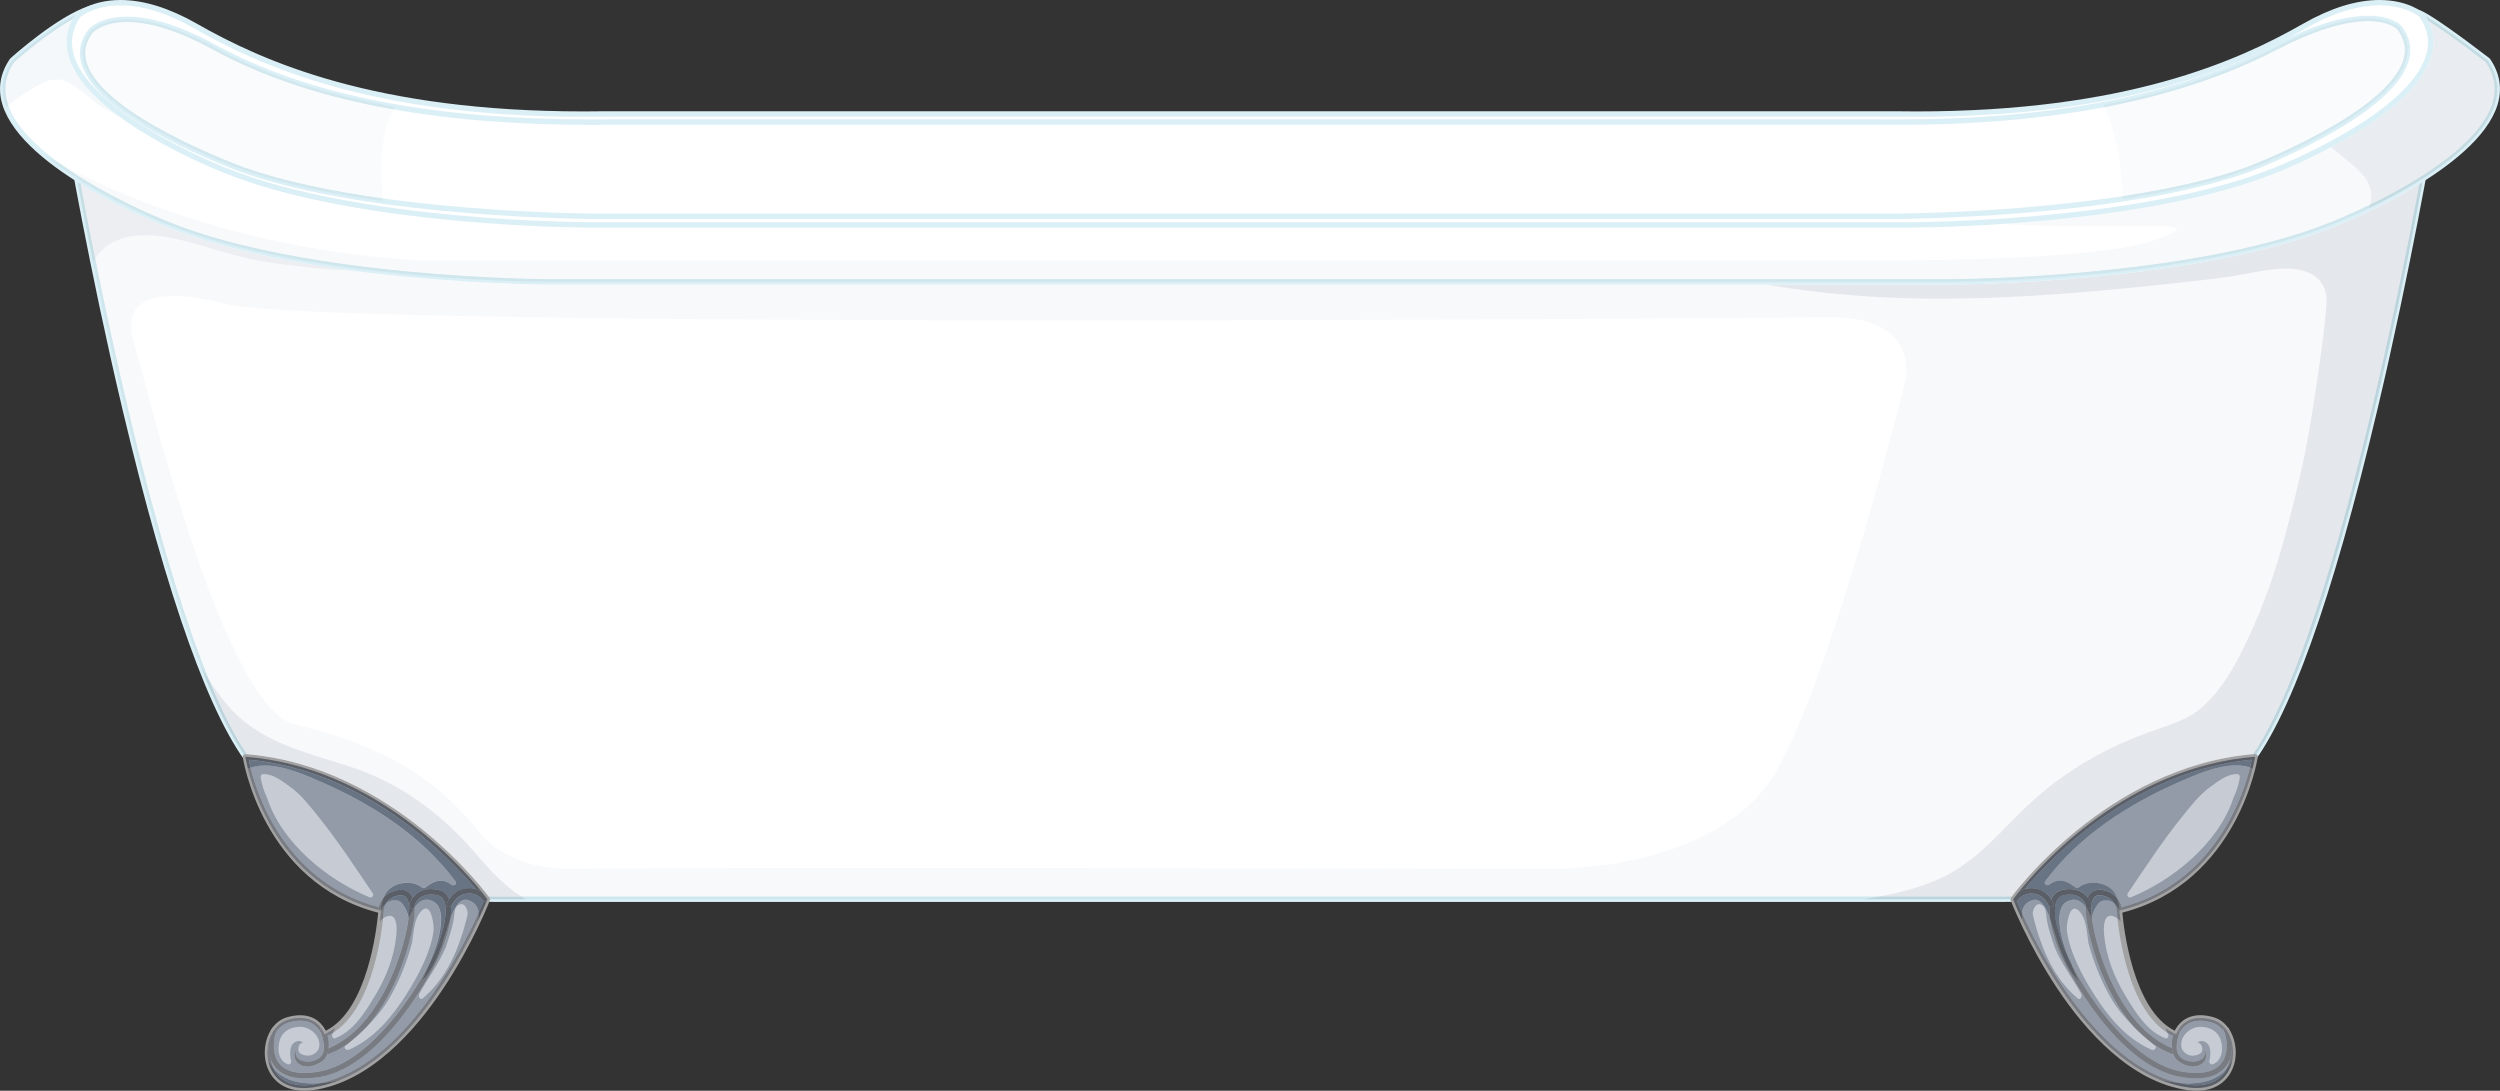 <?xml version="1.0" encoding="utf-8"?>
<!-- Generator: Adobe Illustrator 24.0.2, SVG Export Plug-In . SVG Version: 6.00 Build 0)  -->
<svg version="1.1" id="Ebene_1" xmlns="http://www.w3.org/2000/svg" xmlns:xlink="http://www.w3.org/1999/xlink" x="0px" y="0px"
	 viewBox="0 0 488.26 213.03" style="enable-background:new 0 0 488.26 213.03;" xml:space="preserve">
<rect x="0" y="0" width="488.26" height="213.03" fill="#333333" stroke="none"/>
<style type="text/css">
	.st0{fill:#FFFFFF;}
	.st1{fill:#DAEFF6;}
	.st2{fill:#F8F9FB;}
	.st3{fill:#D0E6ED;}
	.st4{fill:#ECEEF2;}
	.st5{fill:#C6DDE4;}
	.st6{fill:#E4E7EC;}
	.st7{fill:#BDD4DC;}
	.st8{fill:#F5F8FA;}
	.st9{fill:#CDE4EC;}
	.st10{fill:#C6CBD4;}
	.st11{fill:#A3A2A3;}
	.st12{fill:#929BA7;}
	.st13{fill:#787B82;}
	.st14{fill:#687484;}
	.st15{fill:#595E67;}
	.st16{fill:#E9EDF1;}
	.st17{fill:#C5DBE2;}
	.st18{fill:#FAFBFC;}
	.st19{fill:#D2E8EE;}
</style>
<g>
	<path class="st0" d="M13.53,26.63c0,0,17.05,100.72,36.11,123.41c0,0,14.7,25.59,47.26,25.59h294.46
		c32.57,0,47.26-25.59,47.26-25.59c19.06-22.69,36.11-123.41,36.11-123.41H13.53"/>
	<path class="st1" d="M14.16,27.15c1.47,8.47,17.9,101.14,35.88,122.55c0.2,0.33,14.99,25.4,46.86,25.4h294.46
		c31.89,0,46.66-25.07,46.8-25.32c18.03-21.48,34.47-114.15,35.94-122.63H14.16 M391.36,176.15H96.9
		c-32.49,0-47.57-25.59-47.72-25.85c-7.91-9.4-16.42-33.1-25.26-70.36c-6.57-27.71-10.87-52.98-10.91-53.23
		c-0.03-0.15,0.02-0.31,0.12-0.43c0.1-0.12,0.25-0.19,0.4-0.19h461.19c0.15,0,0.3,0.07,0.4,0.19c0.1,0.12,0.14,0.27,0.12,0.43
		c-0.04,0.25-4.34,25.52-10.91,53.23c-8.84,37.26-17.35,60.96-25.31,70.43C438.93,150.56,423.85,176.15,391.36,176.15"/>
	<path class="st2" d="M366.94,175.1H101.81c-3.31-2.15-6.1-5.1-8.94-8.41c-6.68-7.8-14.75-13.75-24.61-16.98
		c-8.72-2.86-17.75-4.71-23.93-12.08c-1.27-1.52-2.42-3.12-3.49-4.77c-9.32-22.7-17.47-58.61-22.27-82.32
		c2.14-3.45,5.98-4.6,9.83-4.6c0.91,0,1.83,0.07,2.72,0.18c6.62,0.84,12.89,3.7,19.49,4.83c6.32,1.08,12.7,1.68,19.09,2.02
		c19.8,2.55,37.24,2.59,37.52,2.59h237.49c10.47,1.75,21.07,2.69,31.72,2.77c0.65,0,1.3,0.01,1.95,0.01
		c16.27,0,32.61-1.48,48.76-3.3c3.8-0.43,7.6-0.83,11.36-1.54c2.6-0.49,5.27-1.05,7.92-1.05c0.01,0,0.02,0,0.03,0
		c4.59,0,8.29,2.01,7.87,7.12c-0.57,6.98-1.72,14.08-2.79,21c-1.13,7.32-2.8,14.58-4.68,21.74c-1.75,6.65-3.77,13.28-6.57,19.57
		c-2.57,5.77-5.72,12.44-10.66,16.58c-2.15,1.8-4.92,2.77-7.54,3.66c-3.59,1.23-7.13,2.6-10.52,4.31
		c-6.77,3.42-12.58,7.64-17.86,13.07c-4.46,4.58-8.87,9.31-14.76,12.02C375.2,173.27,371.09,174.33,366.94,175.1 M33.94,57.79
		c-5.12,0-9.96,1.77-7.76,9.19c2.66,8.97,17.45,71.09,31.33,74.45c13.88,3.36,26.15,8.62,35.61,20.54c0,0,5.04,7.72,18.07,7.72
		c0.28,0,0.57,0,0.86-0.01c4.56-0.12,27.3-0.16,55.6-0.16c56.6,0,135.42,0.16,135.42,0.16s0.14,0,0.4,0
		c3.76,0,33.27-0.61,43.77-19.63c11.22-20.33,24.89-75.71,24.89-75.71s3.13-12.38-14.49-12.38c-0.08,0-0.16,0-0.23,0
		c0,0-72.45,0.62-147.81,0.62c-77.32,0-157.72-0.66-166.06-3.32C43.53,59.26,38.62,57.79,33.94,57.79"/>
	<path class="st3" d="M363.81,175.63H102.66c-0.29-0.17-0.57-0.34-0.85-0.53h265.12C365.9,175.29,364.85,175.47,363.81,175.63
		 M47.63,147.35C32.84,125.45,19.6,59.63,15.14,35.56l0,0c0.77,4.15,1.8,9.53,3.05,15.71c0.08-0.17,0.16-0.34,0.26-0.51
		c0.05-0.08,0.09-0.16,0.14-0.24c4.8,23.71,12.95,59.62,22.27,82.32c-0.57-0.88-1.12-1.77-1.65-2.68
		C41.92,137.14,44.74,143.08,47.63,147.35C47.63,147.35,47.63,147.35,47.63,147.35"/>
	<path class="st4" d="M69.73,52.97c-6.4-0.35-12.77-0.94-19.09-2.02c-6.6-1.13-12.87-3.99-19.49-4.83
		c-0.89-0.11-1.81-0.18-2.72-0.18c-3.85,0-7.69,1.15-9.83,4.6c-1.15-5.68-2.11-10.66-2.84-14.59c7.93,4.88,16.01,8.06,16.62,8.3
		C43.16,48.64,56.93,51.33,69.73,52.97"/>
	<path class="st5" d="M18.19,51.28c-1.25-6.18-2.28-11.57-3.05-15.71c0.2,0.13,0.41,0.25,0.61,0.38c0.73,3.93,1.69,8.91,2.84,14.59
		c-0.05,0.08-0.1,0.16-0.14,0.24C18.35,50.94,18.27,51.11,18.19,51.28"/>
	<path class="st6" d="M101.81,175.1H96.9c-0.49,0-0.98-0.01-1.46-0.02c-1.95-2.6-19.91-25.51-47.23-27.81
		c-2.5-3.66-4.97-8.6-7.35-14.43c1.07,1.65,2.21,3.25,3.49,4.77c6.17,7.37,15.2,9.22,23.93,12.08c9.86,3.23,17.93,9.18,24.61,16.98
		C95.72,170,98.5,172.95,101.81,175.1"/>
	<path class="st7" d="M102.66,175.63H96.9c-0.4,0-0.79,0-1.18-0.01c0-0.1-0.04-0.21-0.1-0.29c-0.01-0.01-0.07-0.09-0.18-0.24
		c0.48,0.01,0.97,0.02,1.46,0.02h4.91C102.09,175.28,102.38,175.46,102.66,175.63 M47.63,147.35c-2.88-4.27-5.71-10.21-8.42-17.18
		c0.53,0.9,1.08,1.8,1.65,2.68c2.39,5.82,4.85,10.77,7.35,14.43c-0.08-0.01-0.16-0.01-0.25-0.02c-0.01,0-0.02,0-0.03,0
		C47.83,147.26,47.72,147.29,47.63,147.35"/>
	<path class="st6" d="M391.36,175.1h-24.42c4.16-0.77,8.26-1.84,12.03-3.57c5.89-2.72,10.31-7.45,14.76-12.02
		c5.28-5.43,11.1-9.65,17.86-13.07c3.39-1.71,6.92-3.08,10.52-4.31c2.62-0.89,5.38-1.86,7.54-3.66c4.95-4.13,8.09-10.8,10.66-16.58
		c2.8-6.29,4.82-12.92,6.57-19.57c1.89-7.16,3.55-14.42,4.68-21.74c1.07-6.93,2.22-14.02,2.79-21c0.42-5.11-3.29-7.12-7.87-7.12
		c-0.01,0-0.02,0-0.03,0c-2.65,0-5.33,0.56-7.92,1.05c-3.76,0.71-7.56,1.12-11.36,1.54c-16.15,1.81-32.49,3.3-48.76,3.3
		c-0.65,0-1.3,0-1.95-0.01c-10.65-0.08-21.25-1.02-31.72-2.77h36.28c0.47,0,47.41-0.13,74.87-11.32c0.61-0.24,8.69-3.42,16.63-8.3
		c-4.58,24.51-17.84,89.89-32.47,111.34c-27.25,2.34-45.16,25.19-47.12,27.8C392.4,175.1,391.88,175.1,391.36,175.1"/>
	<path class="st7" d="M391.36,175.63h-27.55c1.04-0.16,2.08-0.33,3.12-0.53h24.42c0.52,0,1.04-0.01,1.56-0.02
		c-0.11,0.14-0.17,0.23-0.18,0.24c-0.06,0.09-0.09,0.19-0.1,0.29C392.22,175.62,391.79,175.63,391.36,175.63 M440.66,147.31
		c-0.07-0.04-0.15-0.05-0.23-0.05c-0.02,0-0.03,0-0.04,0c-0.12,0.01-0.24,0.02-0.35,0.03c14.63-21.45,27.89-86.83,32.47-111.34
		c0.21-0.13,0.41-0.25,0.61-0.38C468.66,59.61,455.44,125.37,440.66,147.31"/>
	<path class="st0" d="M485.89,11.79c0,0-0.14-0.12-0.41-0.32c-2.09-1.6-11.58-8.79-13.28-9.06c-1.92-0.3-12.57,3.45-12.57,3.45
		l9.28,4.83c-2.19,0.75-4.59,1.82-7.21,3.32c-15.84,9.05-40.41,18.77-84.04,18.15h-86.63h-93.78h-86.63
		c-43.63,0.63-68.2-9.1-84.04-18.15c-1-0.57-1.96-1.08-2.89-1.53l3.73-0.61c0,0-3.58-12.24-9.8-10.24
		C11.39,3.63,2.37,11.79,2.37,11.79C-8.54,27.77,32.57,43.76,32.57,43.76c27.69,11.28,74.68,11.28,74.68,11.28h89.99h93.78h89.99
		c0,0,46.99,0,74.68-11.28C455.69,43.76,496.8,27.77,485.89,11.79"/>
	<path class="st1" d="M2.77,12.14c-1.71,2.54-2.14,5.24-1.28,8.03c3.81,12.3,31,22.99,31.27,23.1
		c27.28,11.12,74.02,11.25,74.49,11.25h273.76c0.47,0,47.2-0.13,74.48-11.24c0.28-0.11,27.47-10.81,31.28-23.1
		c0.86-2.79,0.44-5.49-1.27-8.02c-0.06-0.05-0.17-0.13-0.32-0.24c-6.83-5.21-12.07-8.81-13.06-8.97l-0.18-0.01
		c-1.69,0-7.39,1.81-10.98,3.04l8.2,4.27c0.19,0.1,0.3,0.3,0.28,0.51c-0.02,0.21-0.15,0.39-0.35,0.46c-2.3,0.79-4.69,1.89-7.12,3.28
		c-13.71,7.83-36.95,18.24-80.33,18.24c-1.31,0-2.63-0.01-3.98-0.03H110.61c-1.34,0.02-2.66,0.03-3.97,0.03
		c-43.38,0-66.62-10.41-80.33-18.24c-0.94-0.54-1.91-1.05-2.86-1.51c-0.21-0.1-0.32-0.32-0.29-0.55c0.03-0.23,0.21-0.41,0.44-0.44
		l3.13-0.51C26,9.32,23.2,1.94,18.97,1.94c-0.39,0-0.8,0.07-1.2,0.19C11.95,4,3.47,11.51,2.77,12.14 M381.01,55.56H107.25
		c-0.47,0-47.41-0.13-74.87-11.32C31.24,43.81,4.45,33.26,0.49,20.48c-0.97-3.13-0.48-6.15,1.45-8.98l0.08-0.09
		c0.37-0.34,9.18-8.26,15.43-10.27c0.51-0.16,1.02-0.24,1.52-0.24c5.71,0,8.81,10.4,8.94,10.84c0.04,0.14,0.02,0.3-0.06,0.43
		c-0.08,0.13-0.21,0.21-0.36,0.24l-2.15,0.35c0.5,0.26,0.99,0.53,1.48,0.81c14.02,8.01,38.13,18.75,83.77,18.08h267.06
		c1.35,0.02,2.67,0.03,3.97,0.03c43.13,0,66.21-10.33,79.81-18.11c2.09-1.19,4.16-2.18,6.17-2.95l-8.22-4.28
		c-0.19-0.1-0.3-0.29-0.28-0.5c0.01-0.21,0.15-0.39,0.35-0.46c0.4-0.14,9.95-3.5,12.48-3.5c0.13,0,0.25,0.01,0.34,0.02
		c1.67,0.26,9.19,5.85,13.52,9.16c0.29,0.2,0.44,0.34,0.44,0.34l0.09,0.1c1.93,2.83,2.42,5.85,1.45,8.98
		c-3.96,12.78-30.76,23.33-31.89,23.77C428.42,55.44,381.48,55.56,381.01,55.56"/>
	<path class="st8" d="M23.57,22.96c-1.21-0.6-2.38-1.29-3.5-1.98c-2.42-1.5-4.66-4.11-7.33-5.12c-0.61-0.23-1.19-0.33-1.75-0.33
		c-1.8,0-3.4,1.02-5.06,2.04c-1.31,0.8-2.58,1.7-3.78,2.65c-0.17,0.13-0.34,0.27-0.5,0.41c-0.05-0.15-0.11-0.3-0.15-0.46
		c-0.87-2.79-0.44-5.49,1.28-8.03c0.57-0.51,6.21-5.51,11.42-8.39c-1.28,2.37-1.52,4.88-0.72,7.46
		C14.8,15.5,18.85,19.53,23.57,22.96"/>
	<path class="st9" d="M1.22,20.97c-1.12-2.98-0.97-6.08,1.15-9.18c0,0,6.56-5.94,12.35-8.92c-0.19,0.29-0.37,0.58-0.52,0.88
		C8.98,6.63,3.33,11.63,2.77,12.14c-1.71,2.54-2.14,5.24-1.28,8.03c0.05,0.15,0.1,0.3,0.15,0.46C1.5,20.74,1.36,20.86,1.22,20.97"/>
	<path class="st10" d="M95.19,175.63c0,0-18.21-25.54-47.26-27.85c0,0,3.5,24.41,26.49,30.06c0,0-1.27,20.02-11.07,24.17
		c0,0-1.32-4.52-7.16-2.83c-5.84,1.7-6,14.75,4.9,13.19C82.19,209.36,95.19,175.63,95.19,175.63"/>
	<path class="st11" d="M58.62,199.33c-0.7,0-1.47,0.12-2.29,0.36c-2.7,0.78-3.9,4.15-3.5,6.94c0.55,3.83,3.67,5.87,8.18,5.22
		c19.58-2.8,32.3-32.98,33.59-36.15c-1.89-2.52-19.4-24.88-46.03-27.34c0.77,3.9,5.71,23.98,25.98,28.97
		c0.25,0.06,0.42,0.29,0.4,0.54c-0.05,0.83-1.41,20.4-11.39,24.62c-0.14,0.06-0.29,0.06-0.43-0.01c-0.14-0.06-0.24-0.18-0.28-0.33
		C62.8,202.04,61.95,199.33,58.62,199.33 M59.35,213.03c-4.92,0-7.14-3.23-7.56-6.25c-0.46-3.24,1-7.16,4.25-8.1
		c0.92-0.27,1.79-0.4,2.59-0.4c3.12,0,4.5,2.02,4.99,3.03c8.19-4.04,9.98-20.2,10.24-23.06c-22.68-5.87-26.41-30.14-26.45-30.39
		c-0.02-0.16,0.03-0.32,0.14-0.43c0.11-0.12,0.27-0.17,0.42-0.16c28.96,2.3,47.47,27.81,47.65,28.07c0.1,0.14,0.13,0.33,0.06,0.49
		c-0.03,0.09-3.34,8.59-9.19,17.35c-5.43,8.13-14.24,18.15-25.33,19.73C60.53,212.98,59.93,213.03,59.35,213.03"/>
	<path class="st11" d="M64.06,205.86c-0.21,0-0.41-0.13-0.49-0.33c-0.11-0.27,0.03-0.58,0.3-0.68c9.75-3.79,13.93-16.97,14.98-20.92
		c1.58-5.93,1.12-8.01,0.46-8.71c-0.33-0.35-0.84-0.46-1.54-0.32c-2.74,0.55-2.83,2.86-2.83,2.96c-0.01,0.29-0.25,0.51-0.54,0.51
		c-0.29-0.01-0.52-0.25-0.51-0.54c0.03-1.12,0.83-3.4,3.67-3.97c1.08-0.22,1.92,0,2.52,0.63c1.26,1.34,1.2,4.43-0.21,9.7
		c-1.08,4.07-5.41,17.66-15.62,21.63L64.06,205.86"/>
	<path class="st11" d="M59.49,210.61c-3.74,0-5.47-1.54-6.27-2.97c-1.49-2.66-0.58-6.24-0.03-6.89c0.19-0.22,0.52-0.25,0.74-0.06
		c0.22,0.19,0.25,0.52,0.06,0.74c-0.3,0.42-1.12,3.64,0.24,5.85c1.23,1.99,3.85,2.68,7.81,2.05c9.99-1.59,19.01-15.23,22.38-22.22
		c1.55-3.22,3.44-8.88,2.26-11.26c-0.28-0.57-0.72-0.91-1.34-1.03c-1.34-0.28-2.44-0.12-3.26,0.48c-0.83,0.61-1.09,1.47-1.11,1.61
		c0.06,0.28-0.12,0.51-0.41,0.57c-0.28,0.07-0.57-0.17-0.63-0.45c-0.08-0.38,0.27-1.39,1.04-2.16c0.76-0.77,2.17-1.58,4.57-1.08
		c0.95,0.2,1.64,0.73,2.07,1.6c1.45,2.93-0.74,9.03-2.25,12.18c-0.41,0.84-10.13,20.73-23.16,22.8
		C61.2,210.53,60.3,210.6,59.49,210.61"/>
	<path class="st11" d="M87.76,177.17l-0.21-0.04c-0.27-0.11-0.39-0.42-0.28-0.69c0.04-0.09,0.96-2.2,2.96-2.77
		c2.66-0.76,4.46,0.77,5.04,1.68c0.16,0.25,0.08,0.57-0.16,0.73c-0.24,0.16-0.57,0.08-0.73-0.16c-0.05-0.08-1.32-1.97-3.86-1.24
		c-1.52,0.44-2.28,2.16-2.29,2.18C88.16,177.05,87.97,177.17,87.76,177.17"/>
	<path class="st11" d="M62.8,200.55c-0.12-0.08-0.28,0.19-0.26,0.28c0.3,1.5,0.94,2.86,0.66,4.43c-0.53,2.91-6.22,2.66-5.33,0
		c0.04-0.11-0.12,0.01-0.14,0.05c-0.57,1.11-0.01,2.24,1.09,2.74c1.39,0.63,3.05-0.05,4.13-0.84
		C64.7,205.92,64.6,201.73,62.8,200.55"/>
	<path class="st12" d="M61.01,211.61c-0.27,0-0.54-0.01-0.81-0.02c-2.67-0.12-5.07-0.86-6.73-2.84c-0.28-0.55-0.48-1.17-0.6-1.85
		c0.1,0.25,0.21,0.5,0.35,0.74c0.8,1.44,2.53,2.97,6.27,2.97c0.81,0,1.71-0.07,2.71-0.23c13.03-2.07,22.75-21.95,23.16-22.8
		c0.99-2.05,2.26-5.36,2.63-8.23c0.57-1.61,1.52-3.63,2.94-3.63c0.19,0,0.38,0.03,0.58,0.11c1.37,0.5,1.87,1.43,1.94,2.52
		c-3.59,7.92-14.7,29.5-30.67,33.18C62.19,211.58,61.6,211.61,61.01,211.61 M90.11,176.58c-0.18,0-0.37,0.05-0.58,0.17
		c-0.62,0.36-0.75,1.13-0.8,1.78c-0.14,2.01-1.05,4.6-1.68,6.51c-1.51,3.49-3.31,5.7-5.15,9.02c-0.25,0.45,0.04,1.05,0.4,1.05
		c0.08,0,0.16-0.03,0.24-0.1c4.53-3.79,7.08-9.34,8.76-16.24C91.48,178.06,91.03,176.58,90.11,176.58 M59.43,209.56
		c-2.53,0-4.27-0.76-5.21-2.28c-1.36-2.21-0.54-5.43-0.24-5.85c0.04-0.04,0.06-0.09,0.08-0.13c0.57-0.76,1.33-1.34,2.26-1.61
		c0.82-0.24,1.59-0.36,2.29-0.36c3.33,0,4.18,2.71,4.21,2.83c0.02,0.06,0.05,0.12,0.08,0.17c0.26,0.95,0.47,1.9,0.28,2.94
		c-0.26,1.42-1.75,2.09-3.1,2.09c-1.42,0-2.68-0.73-2.22-2.09c0.01-0.03,0-0.04-0.01-0.04c-0.03,0-0.11,0.07-0.13,0.09
		c-0.57,1.11-0.01,2.24,1.09,2.74c0.38,0.17,0.78,0.25,1.19,0.25c1.07,0,2.16-0.51,2.94-1.09c0.42-0.31,0.74-0.8,0.94-1.37
		c0.05,0.01,0.1,0.02,0.15,0.02l0.19-0.04c1.31-0.51,2.53-1.18,3.66-1.97c-0.13,0.11-0.26,0.22-0.39,0.33
		c-0.43,0.36-0.02,0.87,0.42,0.87c0.07,0,0.15-0.01,0.22-0.04c4.89-2.11,8.41-6.37,11.21-10.77c2.24-3.52,4.77-8.2,5.33-12.41
		c0.11-0.85-0.25-4.4-1.51-4.4c-0.27,0-0.59,0.17-0.95,0.56c-1.37,1.5-1.4,4.01-1.73,6.1c-0.99,3.76-2.46,7.41-4.38,10.77
		c-1.22,2.13-2.81,3.99-4.55,5.7c5.08-5.65,7.52-13.45,8.29-16.37c0.8-3,1.16-5.3,1.1-6.96c0.64-0.93,1.41-1.52,2.33-1.52
		c0.41,0,0.86,0.12,1.33,0.37c2.88,1.54,0.91,7.79,0.16,9.78c-0.3,0.8-0.61,1.59-0.93,2.37c-3.73,7.23-12.34,19.6-21.82,21.1
		C61.09,209.49,60.22,209.56,59.43,209.56 M58.57,200.54c-1.65,0-3.24,0.77-3.83,2.32c-0.66,1.74-0.5,4.27,1.47,5
		c0.05,0.02,0.11,0.03,0.16,0.03c0.32,0,0.57-0.36,0.49-0.68c-0.21-0.84-0.26-1.68-0.07-2.54c0.19-0.84,0.92-1.35,1.58-1.35
		c0.28,0,0.56,0.09,0.78,0.3c-0.6,0.12-0.99,0.7-0.86,1.58c0.1,0.69,1.19,0.98,1.9,0.98c0.14,0,0.27-0.01,0.37-0.04
		c0.38-0.09,0.76-0.27,1.07-0.52c0.35-0.29,0.61-0.66,0.7-1.11c0.38-2.03-1.59-3.94-3.67-3.97
		C58.62,200.54,58.6,200.54,58.57,200.54 M64.17,204.72c0.1-0.81,0.03-1.67-0.2-2.42c0.36-0.17,0.71-0.37,1.05-0.58
		c-0.04,0.09-0.08,0.19-0.13,0.28c-0.14,0.32,0.05,0.81,0.41,0.81c0.06,0,0.12-0.01,0.18-0.04c3.6-1.42,5.8-5.05,7.72-8.22
		c2.22-3.65,3.81-7.67,4.21-11.95c0.1-1.08,0.24-3.74-1.28-3.74c-0.14,0-0.3,0.02-0.47,0.07c-0.32,0.09-0.61,0.24-0.86,0.43
		c0.09-0.84,0.13-1.37,0.13-1.5c0-0.01,0-0.03,0-0.04c0.01-0.12,0.05-0.7,0.4-1.32c0.03-0.03,0.05-0.05,0.08-0.08
		c0.39-0.38,1.03-0.61,1.64-0.61c0.55,0,1.08,0.18,1.42,0.59c0.68,0.81,1.1,1.76,1.32,2.8c-0.14,1.21-0.44,2.75-0.96,4.72
		C77.81,187.83,73.7,200.78,64.17,204.72 M73.97,177.19c-17.89-4.71-23.57-21.29-25.06-27.29c0.03-0.01,0.06-0.02,0.09-0.03
		c0.86-0.27,1.77-0.38,2.7-0.38c3.75,0,7.91,1.86,11,3.21c10.02,4.39,19.53,10.47,26.15,19.32l0,0h0l0.08,0.11
		c0.3,0.4-0.09,0.75-0.48,0.75c-0.12,0-0.25-0.04-0.35-0.12c-0.72-0.56-1.4-0.79-2.04-0.79c-1.12,0-2.13,0.67-3.11,1.39
		c-0.07,0.05-0.15,0.08-0.24,0.08c-0.14,0-0.29-0.07-0.4-0.16c-0.74-0.6-1.76-0.89-2.81-0.89c-1.72,0-3.52,0.78-4.3,2.22
		c-0.13,0.25-0.25,0.5-0.35,0.76C74.37,175.97,74.1,176.63,73.97,177.19 M51.53,151.18c-0.04,0-0.07,0-0.11,0
		c-0.37,0.01-0.56,0.33-0.51,0.67c0.2,1.39,0.64,2.69,1.23,3.92c2.88,8.92,11.89,16.15,20.08,19.49c0.05,0.02,0.11,0.03,0.16,0.03
		c0.36,0,0.65-0.49,0.44-0.8c-3.45-5.1-6.81-10.25-10.68-15.05c-1.63-2.02-3.33-4.23-5.45-5.76
		C55.21,152.63,53.42,151.18,51.53,151.18"/>
	<path class="st13" d="M59.35,212.5c-5.86,0-7.77-4.82-6.94-8.7c-0.04,0.98,0.07,2.08,0.46,3.09c0.12,0.68,0.32,1.3,0.6,1.85
		c-0.33-0.39-0.63-0.83-0.89-1.32c-0.09-0.16-0.16-0.32-0.23-0.48C52.86,209.88,55.03,212.5,59.35,212.5c0.54,0,1.12-0.04,1.73-0.13
		C60.47,212.46,59.89,212.5,59.35,212.5 M61.08,212.38c0.01,0,0.03,0,0.04-0.01C61.11,212.37,61.1,212.37,61.08,212.38
		 M61.13,212.37c1.96-0.28,3.84-0.84,5.65-1.6c-1.33,0.37-2.66,0.63-4,0.75c15.98-3.68,27.09-25.26,30.67-33.18
		c0.03,0.5-0.03,1.04-0.14,1.58c0.83-1.77,1.4-3.11,1.68-3.79l0,0C93.27,180.33,80.69,209.53,61.13,212.37 M62.92,202.33
		c-0.04-0.05-0.07-0.11-0.08-0.17c-0.03-0.11-0.89-2.83-4.21-2.83c-0.7,0-1.47,0.12-2.29,0.36c-0.93,0.27-1.69,0.85-2.26,1.61
		c0.09-0.21,0.04-0.45-0.14-0.61c-0.01-0.01-0.01-0.01-0.02-0.02c0.61-0.7,1.37-1.23,2.27-1.49c0.92-0.27,1.73-0.38,2.44-0.38
		c2.09,0,3.31,0.98,3.98,1.85c-0.04,0.06-0.07,0.14-0.06,0.18C62.65,201.34,62.79,201.84,62.92,202.33 M63.97,202.3
		c-0.05-0.17-0.11-0.34-0.18-0.5c0.58-0.28,1.13-0.63,1.65-1.02c-0.13,0.31-0.27,0.62-0.41,0.93
		C64.68,201.94,64.33,202.13,63.97,202.3 M74.2,179.94c0.08-0.67,0.14-1.21,0.17-1.58c0.01,0,0.02,0,0.03,0c0,0,0,0,0,0
		c0.29,0,0.53-0.22,0.54-0.51c0,0,0-0.01,0-0.02c0,0.01,0,0.03,0,0.04c-0.01,0.12-0.04,0.66-0.13,1.5
		C74.58,179.53,74.39,179.73,74.2,179.94 M73.89,177.71c-22.41-5.86-25.94-29.7-25.97-29.93c0.01,0.04,0.14,0.92,0.49,2.35
		c0.15-0.09,0.31-0.17,0.49-0.24c1.49,6,7.17,22.58,25.06,27.29C73.93,177.38,73.9,177.55,73.89,177.71 M47.93,147.78L47.93,147.78
		L47.93,147.78 M47.93,147.78L47.93,147.78L47.93,147.78"/>
	<path class="st13" d="M64.06,205.86c-0.05,0-0.1-0.01-0.15-0.02c0.13-0.35,0.21-0.72,0.26-1.11c9.53-3.94,13.65-16.89,14.69-20.8
		c0.52-1.97,0.82-3.51,0.96-4.72c0.02,0.07,0.03,0.15,0.05,0.23c0.32-0.83,0.68-1.59,1.1-2.2c0.07,1.67-0.3,3.96-1.1,6.96
		c-0.78,2.92-3.22,10.72-8.29,16.37c-1.17,1.15-2.42,2.23-3.67,3.29c-1.13,0.79-2.34,1.46-3.66,1.97L64.06,205.86 M74.4,178.37
		C74.4,178.37,74.4,178.37,74.4,178.37c-0.01,0-0.02,0-0.03,0c0.03-0.34,0.04-0.52,0.04-0.52c-0.18-0.04-0.35-0.09-0.52-0.13
		c0.01-0.16,0.04-0.33,0.08-0.52c0.13-0.56,0.4-1.21,0.9-1.81c-0.3,0.79-0.45,1.6-0.54,2.44l0.05,0.01
		c0.27-0.48,0.57-0.92,0.96-1.32c-0.35,0.62-0.4,1.19-0.4,1.32c0,0.01,0,0.02,0,0.02C74.93,178.14,74.69,178.37,74.4,178.37"/>
	<path class="st13" d="M59.49,210.61c-3.74,0-5.47-1.54-6.27-2.97c-0.13-0.24-0.25-0.49-0.35-0.74c-0.39-1.02-0.5-2.11-0.46-3.09
		c0.25-1.19,0.77-2.28,1.5-3.13c0.01,0,0.01,0.01,0.02,0.02c0.18,0.15,0.23,0.4,0.14,0.61c-0.02,0.05-0.05,0.09-0.08,0.13
		c-0.3,0.42-1.12,3.64,0.24,5.85c0.93,1.52,2.68,2.28,5.21,2.28c0.79,0,1.66-0.07,2.6-0.22c9.49-1.5,18.09-13.87,21.82-21.1
		c-0.46,1.13-0.94,2.24-1.45,3.33c2.68-2.43,4.22-7.93,5.07-10.62c0.11-0.35,0.28-0.94,0.51-1.6c-0.37,2.87-1.64,6.17-2.63,8.23
		c-0.41,0.84-10.13,20.73-23.16,22.8C61.2,210.53,60.3,210.6,59.49,210.61"/>
	<path class="st13" d="M94.99,176.13c0.12-0.3,0.19-0.48,0.2-0.5C95.18,175.65,95.11,175.83,94.99,176.13L94.99,176.13
		 M95.19,175.63C95.19,175.63,95.19,175.63,95.19,175.63C95.19,175.63,95.19,175.63,95.19,175.63 M95.19,175.63L95.19,175.63
		L95.19,175.63"/>
	<path class="st13" d="M60.02,208.3c-0.41,0-0.81-0.07-1.19-0.25c-1.1-0.5-1.66-1.63-1.09-2.74c0.01-0.03,0.09-0.09,0.13-0.09
		c0.01,0,0.02,0.01,0.01,0.04c-0.46,1.36,0.81,2.09,2.22,2.09c1.35,0,2.85-0.67,3.1-2.09c0.19-1.04-0.03-1.98-0.28-2.94
		c-0.13-0.49-0.27-0.98-0.37-1.49c-0.01-0.04,0.02-0.12,0.06-0.18c0.55,0.71,0.74,1.36,0.74,1.36c0.15-0.06,0.3-0.13,0.45-0.2
		c0.07,0.16,0.13,0.32,0.18,0.5c0.23,0.75,0.29,1.61,0.2,2.42c-0.05,0.39-0.13,0.77-0.26,1.11c-0.21,0.57-0.52,1.06-0.94,1.37
		C62.18,207.78,61.09,208.3,60.02,208.3"/>
	<path class="st13" d="M47.93,147.78C47.93,147.78,47.93,147.78,47.93,147.78C47.93,147.78,47.93,147.78,47.93,147.78 M47.93,147.78
		L47.93,147.78L47.93,147.78 M47.93,147.78L47.93,147.78L47.93,147.78L47.93,147.78"/>
	<path class="st13" d="M95.19,175.63L95.19,175.63L95.19,175.63 M95.19,175.63L95.19,175.63L95.19,175.63"/>
	<path class="st14" d="M83.86,188.23c0.32-0.78,0.63-1.58,0.93-2.37c0.76-1.99,2.73-8.23-0.16-9.78c-0.48-0.26-0.92-0.37-1.33-0.37
		c-0.93,0-1.7,0.59-2.33,1.52c0-0.03,0-0.06,0-0.09c0.02-0.07,0.02-0.14,0-0.22c0.01-0.13,0.28-1,1.11-1.61
		c0.56-0.41,1.25-0.62,2.06-0.62c0.37,0,0.78,0.04,1.2,0.13c0.62,0.13,1.06,0.47,1.34,1.03c1.18,2.38-0.71,8.04-2.26,11.26
		C84.24,187.47,84.06,187.85,83.86,188.23 M87.99,179.35c0.1-0.8,0.13-1.57,0.07-2.27c0.08-0.05,0.15-0.13,0.19-0.23
		c0.01-0.02,0.77-1.74,2.29-2.18c0.41-0.12,0.79-0.17,1.13-0.17c1.79,0,2.69,1.34,2.73,1.41c0.02,0.04,0.05,0.07,0.08,0.09
		c-0.21,0.5-0.55,1.3-1.02,2.34c-0.07-1.09-0.58-2.02-1.94-2.52c-0.2-0.07-0.39-0.11-0.58-0.11
		C89.51,175.72,88.56,177.74,87.99,179.35 M79.82,179.21c-0.23-1.03-0.65-1.98-1.32-2.8c-0.34-0.41-0.87-0.59-1.42-0.59
		c-0.62,0-1.25,0.23-1.64,0.61c-0.03,0.03-0.05,0.05-0.08,0.08c0.37-0.65,1.07-1.35,2.42-1.62c0.2-0.04,0.39-0.06,0.56-0.06
		c0.42,0,0.75,0.12,0.98,0.38C79.75,175.68,80.1,176.77,79.82,179.21 M87.72,175.64c-0.03-0.08-0.07-0.17-0.11-0.24
		c-0.43-0.86-1.12-1.4-2.07-1.6c-0.52-0.11-0.99-0.15-1.41-0.15c-1.57,0-2.56,0.63-3.16,1.23c-0.14,0.14-0.26,0.29-0.37,0.44
		c-0.14-0.32-0.31-0.59-0.52-0.82c-0.44-0.47-1.03-0.71-1.74-0.71c-0.24,0-0.5,0.03-0.77,0.08c-1.26,0.25-2.12,0.84-2.69,1.52
		c0.1-0.25,0.21-0.51,0.35-0.76c0.78-1.45,2.58-2.22,4.3-2.22c1.05,0,2.06,0.29,2.81,0.89c0.11,0.09,0.26,0.16,0.4,0.16
		c0.08,0,0.16-0.02,0.24-0.08c0.97-0.72,1.99-1.39,3.11-1.39c0.64,0,1.32,0.22,2.04,0.79c0.1,0.08,0.23,0.12,0.35,0.12
		c0.39,0,0.77-0.35,0.48-0.75l-0.08-0.11h0l0,0c-6.62-8.85-16.12-14.94-26.15-19.32c-3.1-1.36-7.26-3.21-11-3.21
		c-0.93,0-1.84,0.12-2.7,0.38c-0.03,0.01-0.06,0.02-0.09,0.03c-0.16-0.64-0.27-1.16-0.34-1.53c22.97,2.13,39.15,19.06,44.38,25.28
		c-0.39-0.12-0.83-0.19-1.3-0.19c-0.44,0-0.91,0.06-1.41,0.21C89.01,174.02,88.18,174.95,87.72,175.64"/>
	<path class="st15" d="M93.31,179.92c0.11-0.54,0.17-1.08,0.14-1.58c0.47-1.04,0.81-1.84,1.02-2.34c0.1,0.1,0.23,0.15,0.37,0.15
		c0.05,0,0.1-0.01,0.15-0.02C94.71,176.81,94.15,178.15,93.31,179.92 M94.07,174.17c-0.32-0.21-0.7-0.39-1.12-0.52
		c-5.23-6.23-21.41-23.16-44.38-25.28c0.07,0.37,0.19,0.89,0.34,1.53c-0.18,0.07-0.34,0.15-0.49,0.24
		c-0.35-1.43-0.49-2.31-0.49-2.35c0,0,0,0,0,0v0l0,0l0,0l0,0C72.77,149.75,89.68,168.71,94.07,174.17"/>
	<path class="st15" d="M79.86,179.43c-0.01-0.08-0.03-0.15-0.05-0.23c0.29-2.44-0.06-3.52-0.51-3.99c-0.24-0.25-0.56-0.38-0.98-0.38
		c-0.17,0-0.36,0.02-0.56,0.06c-1.35,0.27-2.05,0.97-2.42,1.62c-0.39,0.4-0.69,0.84-0.96,1.32l-0.05-0.01
		c0.09-0.84,0.24-1.65,0.54-2.44c0.57-0.68,1.43-1.26,2.69-1.52c0.27-0.05,0.53-0.08,0.77-0.08c0.72,0,1.3,0.24,1.74,0.71
		c0.21,0.22,0.38,0.49,0.52,0.82c-0.51,0.68-0.73,1.41-0.67,1.73c0.05,0.25,0.28,0.46,0.53,0.46c0.03,0,0.06,0,0.1-0.01
		c0.2-0.04,0.36-0.17,0.4-0.35c0,0.03,0,0.06,0,0.09C80.55,177.84,80.18,178.6,79.86,179.43"/>
	<path class="st15" d="M82.41,191.56c0.51-1.09,0.99-2.21,1.45-3.33c0.2-0.39,0.39-0.76,0.56-1.12c1.55-3.22,3.44-8.88,2.26-11.26
		c-0.28-0.57-0.72-0.91-1.34-1.03c-0.42-0.09-0.83-0.13-1.2-0.13c-0.81,0-1.5,0.21-2.06,0.62c-0.83,0.61-1.09,1.47-1.11,1.61
		c0.02,0.08,0.01,0.16,0,0.22c-0.05,0.18-0.2,0.31-0.4,0.35c-0.03,0.01-0.07,0.01-0.1,0.01c-0.25,0-0.48-0.21-0.53-0.46
		c-0.07-0.31,0.16-1.05,0.67-1.73c0.11-0.15,0.24-0.3,0.37-0.44c0.6-0.6,1.59-1.23,3.16-1.23c0.43,0,0.9,0.05,1.41,0.15
		c0.95,0.2,1.64,0.73,2.07,1.6c0.04,0.08,0.08,0.16,0.11,0.24c-0.29,0.43-0.43,0.76-0.45,0.8c-0.11,0.27,0.01,0.57,0.28,0.69
		l0.21,0.04c0.1,0,0.21-0.03,0.29-0.09c0.07,0.7,0.04,1.47-0.07,2.27c-0.23,0.66-0.4,1.25-0.51,1.6
		C86.62,183.64,85.09,189.13,82.41,191.56"/>
	<path class="st15" d="M87.76,177.17l-0.21-0.04c-0.27-0.11-0.39-0.42-0.28-0.69c0.01-0.03,0.16-0.37,0.45-0.8
		c0.46-0.69,1.28-1.62,2.51-1.98c0.5-0.14,0.97-0.21,1.41-0.21c0.47,0,0.91,0.07,1.3,0.19c0.42,0.13,0.8,0.31,1.12,0.52
		c0.74,0.92,1.12,1.46,1.12,1.46l0,0l0,0l0,0c0,0,0,0,0,0l0,0c-0.01,0.02-0.08,0.2-0.2,0.5c-0.05,0.02-0.1,0.02-0.15,0.02
		c-0.13,0-0.27-0.05-0.37-0.15c-0.03-0.03-0.06-0.06-0.08-0.09c-0.04-0.07-0.94-1.41-2.73-1.41c-0.34,0-0.72,0.05-1.13,0.17
		c-1.52,0.44-2.28,2.16-2.29,2.18c-0.04,0.1-0.11,0.17-0.19,0.23C87.97,177.13,87.87,177.17,87.76,177.17"/>
	<polyline class="st13" points="61.12,212.37 61.13,212.37 61.12,212.37 	"/>
	<path class="st14" d="M59.41,211.97c-2.79,0-4.89-1.16-5.93-3.23c1.66,1.98,4.06,2.72,6.73,2.84c0.27,0.01,0.54,0.02,0.81,0.02
		c0.59,0,1.18-0.03,1.76-0.08c-0.58,0.13-1.17,0.25-1.77,0.33C60.45,211.93,59.92,211.97,59.41,211.97"/>
	<path class="st15" d="M59.35,212.5c-4.32,0-6.49-2.62-7.01-5.55c0.08,0.16,0.15,0.32,0.23,0.48c0.27,0.49,0.56,0.93,0.89,1.32
		c1.04,2.06,3.14,3.23,5.93,3.23c0.51,0,1.05-0.04,1.6-0.12c0.6-0.09,1.19-0.2,1.77-0.33c1.34-0.12,2.68-0.38,4-0.75
		c-1.81,0.76-3.69,1.31-5.65,1.6c0,0-0.01,0-0.01,0c-0.01,0-0.03,0-0.04,0.01l0,0l0,0C60.47,212.46,59.9,212.5,59.35,212.5"/>
	<path class="st10" d="M393.17,175.63c0,0,18.21-25.54,47.26-27.85c0,0-3.5,24.41-26.49,30.06c0,0,1.27,20.02,11.07,24.17
		c0,0,1.32-4.52,7.16-2.83c5.84,1.7,6,14.75-4.9,13.19C406.17,209.36,393.17,175.63,393.17,175.63"/>
	<path class="st11" d="M393.76,175.71c1.28,3.17,14.01,33.35,33.58,36.15c4.51,0.65,7.63-1.39,8.18-5.22c0.4-2.8-0.8-6.16-3.5-6.94
		c-0.82-0.24-1.59-0.36-2.29-0.36c-3.35,0-4.21,2.8-4.21,2.83c-0.04,0.14-0.14,0.26-0.28,0.33c-0.14,0.07-0.29,0.07-0.43,0.01
		c-9.99-4.22-11.34-23.79-11.39-24.62c-0.02-0.25,0.15-0.48,0.4-0.54c20.29-4.99,25.21-25.07,25.98-28.97
		C413.17,150.83,395.65,173.19,393.76,175.71 M429,213.03c-0.57,0-1.18-0.05-1.8-0.13c-11.09-1.59-19.9-11.61-25.33-19.73
		c-5.85-8.76-9.16-17.26-9.19-17.35c-0.06-0.16-0.04-0.35,0.06-0.49c0.18-0.26,18.69-25.77,47.65-28.07
		c0.15-0.01,0.31,0.05,0.42,0.16c0.11,0.12,0.16,0.28,0.14,0.43c-0.04,0.25-3.77,24.52-26.45,30.39
		c0.25,2.87,2.05,19.02,10.24,23.06c0.49-1.01,1.88-3.03,4.99-3.03c0.8,0,1.67,0.13,2.59,0.4c3.25,0.94,4.71,4.86,4.25,8.1
		C436.14,209.8,433.93,213.03,429,213.03"/>
	<path class="st11" d="M424.3,205.86c0.21,0,0.41-0.13,0.49-0.33c0.1-0.27-0.03-0.58-0.3-0.68c-9.75-3.79-13.93-16.97-14.98-20.92
		c-1.58-5.93-1.12-8.01-0.46-8.71c0.33-0.35,0.84-0.46,1.54-0.32c2.73,0.55,2.82,2.86,2.83,2.96c0.01,0.29,0.25,0.51,0.54,0.51
		c0.29-0.01,0.52-0.25,0.51-0.54c-0.03-1.12-0.83-3.4-3.67-3.97c-1.08-0.22-1.92,0-2.51,0.63c-1.26,1.34-1.2,4.43,0.21,9.7
		c1.08,4.07,5.41,17.66,15.62,21.63L424.3,205.86"/>
	<path class="st11" d="M428.87,210.61c3.74,0,5.47-1.54,6.28-2.97c1.48-2.66,0.58-6.24,0.03-6.89c-0.19-0.22-0.52-0.25-0.74-0.06
		c-0.22,0.19-0.25,0.52-0.06,0.74c0.3,0.42,1.12,3.64-0.24,5.85c-1.23,1.99-3.85,2.68-7.81,2.05c-9.99-1.59-19.01-15.23-22.38-22.22
		c-1.55-3.22-3.44-8.88-2.26-11.26c0.28-0.57,0.72-0.91,1.34-1.03c1.35-0.28,2.44-0.12,3.26,0.48c0.83,0.61,1.09,1.47,1.1,1.61
		c-0.06,0.28,0.12,0.51,0.41,0.57c0.28,0.07,0.57-0.17,0.63-0.45c0.08-0.38-0.27-1.39-1.04-2.16c-0.76-0.77-2.17-1.58-4.57-1.08
		c-0.95,0.2-1.64,0.73-2.07,1.6c-1.44,2.93,0.74,9.03,2.26,12.18c0.41,0.84,10.13,20.73,23.16,22.8
		C427.16,210.53,428.06,210.6,428.87,210.61"/>
	<path class="st11" d="M400.6,177.17l0.21-0.04c0.27-0.11,0.39-0.42,0.28-0.69c-0.04-0.09-0.96-2.2-2.96-2.77
		c-2.66-0.76-4.46,0.77-5.04,1.68c-0.16,0.25-0.08,0.57,0.16,0.73c0.24,0.16,0.57,0.08,0.73-0.16c0.05-0.08,1.32-1.97,3.86-1.24
		c1.52,0.44,2.28,2.16,2.28,2.18C400.2,177.05,400.39,177.17,400.6,177.17"/>
	<path class="st11" d="M425.55,200.55c0.12-0.08,0.28,0.19,0.26,0.28c-0.3,1.5-0.94,2.86-0.66,4.43c0.53,2.91,6.22,2.66,5.33,0
		c-0.04-0.11,0.12,0.01,0.14,0.05c0.57,1.11,0.01,2.24-1.09,2.74c-1.39,0.63-3.05-0.05-4.13-0.84
		C423.66,205.92,423.75,201.73,425.55,200.55"/>
	<path class="st12" d="M427.34,211.61c-0.59,0-1.18-0.03-1.77-0.08c-15.97-3.68-27.09-25.27-30.67-33.18
		c0.07-1.09,0.58-2.02,1.95-2.52c0.2-0.07,0.39-0.11,0.58-0.11c1.42,0,2.37,2.03,2.94,3.63c0.37,2.87,1.64,6.17,2.63,8.22
		c0.41,0.84,10.13,20.73,23.16,22.8c1,0.16,1.9,0.23,2.71,0.23c3.74,0,5.47-1.54,6.28-2.97c0.13-0.24,0.25-0.49,0.34-0.74
		c-0.12,0.68-0.32,1.3-0.6,1.85c-1.66,1.98-4.06,2.72-6.73,2.84C427.88,211.6,427.61,211.61,427.34,211.61 M398.25,176.58
		c-0.92,0-1.37,1.48-1.2,2.2c1.68,6.9,4.23,12.44,8.76,16.24c0.08,0.07,0.16,0.1,0.24,0.1c0.36,0,0.65-0.61,0.4-1.05
		c-1.84-3.32-3.64-5.53-5.15-9.02c-0.64-1.91-1.54-4.5-1.68-6.51c-0.05-0.65-0.18-1.42-0.8-1.78
		C398.62,176.63,398.42,176.58,398.25,176.58 M428.92,209.56c-0.79,0-1.66-0.07-2.6-0.22c-9.48-1.5-18.09-13.87-21.82-21.1
		c-0.32-0.78-0.63-1.58-0.93-2.37c-0.76-1.99-2.73-8.23,0.16-9.78c0.48-0.26,0.92-0.37,1.34-0.37c0.93,0,1.7,0.59,2.33,1.52
		c-0.07,1.67,0.3,3.96,1.1,6.97c0.78,2.92,3.22,10.72,8.3,16.37c-1.74-1.71-3.33-3.57-4.55-5.7c-1.92-3.36-3.39-7.01-4.38-10.77
		c-0.32-2.08-0.36-4.6-1.73-6.1c-0.36-0.4-0.68-0.56-0.95-0.56c-1.26,0-1.62,3.55-1.51,4.4c0.55,4.21,3.08,8.89,5.33,12.41
		c2.8,4.4,6.32,8.65,11.21,10.77c0.07,0.03,0.14,0.04,0.22,0.04c0.44,0,0.85-0.51,0.42-0.87c-0.13-0.11-0.26-0.22-0.39-0.33
		c1.12,0.79,2.34,1.46,3.66,1.97l0.19,0.04c0.05,0,0.1-0.01,0.15-0.02c0.21,0.57,0.52,1.06,0.94,1.37c0.78,0.58,1.87,1.09,2.94,1.09
		c0.41,0,0.81-0.07,1.19-0.25c1.1-0.5,1.66-1.63,1.09-2.74c-0.01-0.03-0.09-0.09-0.13-0.09c-0.01,0-0.02,0.01-0.01,0.04
		c0.46,1.36-0.81,2.09-2.22,2.09c-1.35,0-2.85-0.67-3.11-2.09c-0.19-1.04,0.03-1.98,0.28-2.94c0.04-0.05,0.07-0.11,0.09-0.17
		c0.01-0.03,0.86-2.83,4.21-2.83c0.7,0,1.47,0.12,2.29,0.36c0.93,0.27,1.69,0.85,2.26,1.61c0.02,0.05,0.05,0.09,0.08,0.14
		c0.3,0.42,1.12,3.64-0.24,5.85C433.2,208.8,431.45,209.56,428.92,209.56 M429.99,203.32c0.67,0,1.39,0.52,1.58,1.35
		c0.2,0.85,0.15,1.69-0.07,2.54c-0.08,0.31,0.17,0.68,0.49,0.68c0.05,0,0.1-0.01,0.16-0.03c1.97-0.73,2.14-3.27,1.47-5
		c-0.59-1.55-2.18-2.32-3.83-2.32c-0.03,0-0.05,0-0.08,0c-2.08,0.03-4.05,1.94-3.67,3.97c0.08,0.45,0.35,0.83,0.7,1.11
		c0.31,0.25,0.69,0.43,1.06,0.52c0.1,0.02,0.23,0.04,0.38,0.04c0.71,0,1.8-0.29,1.9-0.98c0.13-0.89-0.27-1.47-0.86-1.58
		C429.43,203.41,429.7,203.32,429.99,203.32 M424.19,204.72c-9.54-3.94-13.64-16.89-14.69-20.8c-0.52-1.97-0.82-3.51-0.96-4.72
		c0.23-1.03,0.65-1.98,1.32-2.8c0.34-0.41,0.88-0.59,1.42-0.59c0.62,0,1.25,0.23,1.65,0.61c0.03,0.03,0.05,0.05,0.08,0.08
		c0.35,0.62,0.4,1.2,0.41,1.32c0,0.01,0,0.03,0,0.04c0.01,0.12,0.04,0.66,0.13,1.5c-0.26-0.19-0.54-0.33-0.86-0.43
		c-0.17-0.05-0.33-0.07-0.47-0.07c-1.51,0-1.38,2.66-1.28,3.74c0.4,4.27,1.99,8.29,4.21,11.95c1.92,3.17,4.12,6.8,7.72,8.22
		c0.06,0.02,0.12,0.04,0.18,0.04c0.37,0,0.56-0.49,0.41-0.81c-0.04-0.09-0.08-0.19-0.13-0.28c0.34,0.21,0.69,0.41,1.05,0.58
		C424.16,203.05,424.09,203.92,424.19,204.72 M414.38,177.19c-0.12-0.56-0.4-1.21-0.9-1.81c-0.1-0.25-0.21-0.51-0.35-0.76
		c-0.78-1.45-2.58-2.22-4.3-2.22c-1.05,0-2.06,0.29-2.81,0.89c-0.11,0.09-0.26,0.16-0.4,0.16c-0.08,0-0.16-0.02-0.23-0.08
		c-0.97-0.72-1.99-1.39-3.11-1.39c-0.64,0-1.32,0.22-2.04,0.79c-0.1,0.08-0.22,0.12-0.35,0.12c-0.39,0-0.77-0.35-0.48-0.75
		l0.08-0.11l0,0c6.62-8.85,16.12-14.94,26.15-19.32c3.1-1.36,7.26-3.21,11-3.21c0.93,0,1.84,0.12,2.7,0.38
		c0.03,0.01,0.06,0.02,0.09,0.03C437.96,155.9,432.29,172.47,414.38,177.19 M436.83,151.18c-1.89,0-3.68,1.45-5.15,2.5
		c-2.12,1.53-3.82,3.74-5.45,5.76c-3.87,4.79-7.24,9.95-10.68,15.05c-0.21,0.32,0.07,0.8,0.43,0.8c0.05,0,0.11-0.01,0.16-0.03
		c8.19-3.33,17.2-10.57,20.08-19.49c0.59-1.23,1.02-2.54,1.23-3.92c0.05-0.34-0.14-0.65-0.51-0.67
		C436.9,151.18,436.86,151.18,436.83,151.18"/>
	<path class="st13" d="M429.01,212.5c-0.54,0-1.12-0.04-1.73-0.13C427.89,212.46,428.46,212.5,429.01,212.5c4.32,0,6.49-2.62,7-5.55
		c-0.08,0.16-0.15,0.32-0.23,0.48c-0.27,0.49-0.57,0.93-0.89,1.32c0.28-0.55,0.48-1.17,0.6-1.85c0.39-1.02,0.5-2.11,0.46-3.1
		C436.78,207.68,434.87,212.5,429.01,212.5 M427.23,212.37c-19.56-2.84-32.14-32.03-33.86-36.24l0,0c0.28,0.68,0.84,2.02,1.67,3.79
		c-0.11-0.54-0.17-1.08-0.14-1.58c3.59,7.91,14.7,29.5,30.67,33.18c-1.34-0.12-2.68-0.38-4-0.75
		C423.39,211.53,425.27,212.08,427.23,212.37 M425.43,202.33c0.13-0.49,0.27-0.98,0.37-1.49c0.01-0.04-0.02-0.12-0.06-0.18
		c0.68-0.88,1.9-1.85,3.98-1.85c0.71,0,1.52,0.11,2.44,0.38c0.9,0.26,1.66,0.79,2.27,1.49c-0.01,0-0.01,0.01-0.02,0.02
		c-0.18,0.15-0.23,0.4-0.14,0.61c-0.57-0.76-1.32-1.34-2.26-1.61c-0.82-0.24-1.59-0.36-2.29-0.36c-3.35,0-4.21,2.8-4.21,2.83
		C425.5,202.22,425.47,202.28,425.43,202.33 M424.38,202.3c-0.36-0.17-0.71-0.37-1.05-0.58c-0.14-0.31-0.28-0.62-0.41-0.93
		c0.52,0.39,1.07,0.73,1.65,1.02C424.5,201.96,424.44,202.13,424.38,202.3 M414.15,179.94c-0.18-0.22-0.38-0.41-0.6-0.57
		c-0.09-0.84-0.13-1.37-0.13-1.5c0-0.01,0-0.03,0-0.04c0,0.01,0,0.02,0,0.02c0.01,0.29,0.25,0.51,0.54,0.51c0,0,0,0,0,0
		c0.01,0,0.02,0,0.03,0C414.02,178.73,414.07,179.27,414.15,179.94 M414.46,177.71c-0.01-0.16-0.04-0.33-0.08-0.52
		c17.9-4.72,23.58-21.29,25.07-27.29c0.18,0.07,0.34,0.15,0.49,0.24c0.36-1.47,0.49-2.35,0.49-2.35S436.99,171.82,414.46,177.71"/>
	<path class="st13" d="M424.3,205.86l-0.19-0.04c-1.31-0.51-2.53-1.18-3.66-1.97c-1.25-1.05-2.5-2.14-3.67-3.29
		c-5.08-5.65-7.52-13.45-8.3-16.37c-0.8-3.01-1.16-5.3-1.1-6.97c0.42,0.61,0.79,1.37,1.1,2.2c0.01-0.08,0.03-0.15,0.05-0.23
		c0.14,1.21,0.44,2.75,0.96,4.72c1.04,3.91,5.15,16.86,14.69,20.8c0.05,0.39,0.13,0.77,0.26,1.11
		C424.4,205.85,424.35,205.86,424.3,205.86 M413.95,178.37c-0.29,0-0.53-0.22-0.54-0.51c0,0,0-0.01,0-0.02
		c-0.01-0.12-0.05-0.7-0.41-1.32c0.39,0.4,0.7,0.84,0.96,1.32l0.05-0.01c-0.09-0.84-0.24-1.65-0.54-2.44
		c0.5,0.59,0.77,1.25,0.9,1.81c0.04,0.19,0.07,0.36,0.08,0.52c-0.17,0.05-0.35,0.09-0.52,0.13c0,0,0.01,0.19,0.04,0.52
		C413.97,178.37,413.96,178.37,413.95,178.37C413.95,178.37,413.95,178.37,413.95,178.37"/>
	<path class="st13" d="M428.87,210.61c-0.81,0-1.71-0.07-2.71-0.23c-13.03-2.07-22.75-21.95-23.16-22.8
		c-0.99-2.05-2.26-5.36-2.63-8.22c0.23,0.66,0.4,1.25,0.51,1.59c0.85,2.69,2.39,8.19,5.07,10.62c-0.51-1.09-0.99-2.2-1.45-3.33
		c3.73,7.23,12.34,19.6,21.82,21.1c0.94,0.15,1.81,0.22,2.6,0.22c2.53,0,4.27-0.76,5.21-2.28c1.36-2.21,0.54-5.43,0.24-5.85
		c-0.04-0.04-0.06-0.09-0.08-0.14c-0.09-0.21-0.04-0.45,0.14-0.61c0.01-0.01,0.01-0.01,0.02-0.02c0.73,0.84,1.24,1.94,1.5,3.12
		c0.04,0.98-0.06,2.08-0.46,3.1c-0.1,0.25-0.21,0.5-0.34,0.74C434.34,209.07,432.61,210.61,428.87,210.61"/>
	<path class="st13" d="M427.28,212.38c-0.01,0-0.03,0-0.04-0.01C427.25,212.37,427.26,212.37,427.28,212.38 M414.15,179.94
		L414.15,179.94L414.15,179.94"/>
	<path class="st13" d="M393.37,176.13L393.37,176.13c-0.13-0.33-0.2-0.5-0.2-0.5S393.23,175.8,393.37,176.13"/>
	<path class="st13" d="M428.33,208.3c-1.07,0-2.16-0.51-2.94-1.09c-0.42-0.31-0.74-0.8-0.94-1.37c-0.12-0.35-0.21-0.72-0.26-1.11
		c-0.1-0.81-0.03-1.67,0.2-2.42c0.05-0.17,0.11-0.34,0.18-0.5c0.15,0.07,0.3,0.14,0.45,0.2c0,0,0.19-0.65,0.74-1.36
		c0.04,0.06,0.07,0.14,0.06,0.18c-0.1,0.51-0.24,1-0.37,1.49c-0.26,0.95-0.47,1.9-0.28,2.94c0.26,1.42,1.75,2.09,3.11,2.09
		c1.42,0,2.68-0.73,2.22-2.09c-0.01-0.03,0-0.04,0.01-0.04c0.03,0,0.11,0.07,0.13,0.09c0.57,1.11,0.01,2.24-1.09,2.74
		C429.14,208.22,428.74,208.3,428.33,208.3"/>
	<path class="st14" d="M404.5,188.23c-0.2-0.39-0.39-0.76-0.56-1.12c-1.55-3.22-3.44-8.88-2.26-11.26c0.28-0.57,0.72-0.91,1.34-1.03
		c0.43-0.09,0.83-0.13,1.2-0.13c0.81,0,1.5,0.21,2.06,0.62c0.83,0.61,1.09,1.47,1.1,1.61c-0.02,0.08-0.02,0.16,0,0.22
		c0,0.03,0,0.06,0,0.09c-0.64-0.93-1.4-1.52-2.33-1.52c-0.41,0-0.86,0.12-1.34,0.37c-2.88,1.54-0.91,7.79-0.16,9.78
		C403.87,186.66,404.18,187.45,404.5,188.23 M400.37,179.35c-0.57-1.61-1.52-3.63-2.94-3.63c-0.19,0-0.38,0.03-0.58,0.11
		c-1.37,0.5-1.87,1.43-1.95,2.52c-0.47-1.04-0.81-1.84-1.02-2.34c0.03-0.03,0.06-0.06,0.08-0.09c0.04-0.07,0.94-1.41,2.73-1.41
		c0.35,0,0.72,0.05,1.13,0.17c1.52,0.44,2.28,2.16,2.28,2.18c0.04,0.1,0.11,0.17,0.19,0.23
		C400.23,177.77,400.27,178.54,400.37,179.35 M408.54,179.21c-0.29-2.44,0.07-3.52,0.51-3.99c0.24-0.25,0.56-0.38,0.98-0.38
		c0.17,0,0.36,0.02,0.56,0.06c1.35,0.27,2.05,0.97,2.42,1.62c-0.03-0.03-0.05-0.05-0.08-0.08c-0.39-0.38-1.03-0.61-1.65-0.61
		c-0.55,0-1.08,0.18-1.42,0.59C409.18,177.22,408.77,178.17,408.54,179.21 M400.63,175.64c-0.46-0.69-1.28-1.62-2.51-1.97
		c-0.5-0.14-0.97-0.21-1.41-0.21c-0.47,0-0.9,0.07-1.3,0.19c5.23-6.23,21.41-23.16,44.38-25.28c-0.07,0.37-0.19,0.89-0.34,1.53
		c-0.03-0.01-0.06-0.02-0.09-0.03c-0.86-0.27-1.77-0.38-2.7-0.38c-3.74,0-7.91,1.86-11,3.21c-10.02,4.39-19.53,10.47-26.15,19.32
		l0,0l-0.08,0.11c-0.3,0.4,0.09,0.75,0.48,0.75c0.12,0,0.24-0.04,0.35-0.12c0.72-0.56,1.4-0.79,2.04-0.79
		c1.12,0,2.13,0.67,3.11,1.39c0.07,0.05,0.15,0.08,0.23,0.08c0.14,0,0.29-0.07,0.4-0.16c0.74-0.6,1.76-0.89,2.81-0.89
		c1.72,0,3.52,0.78,4.3,2.22c0.13,0.25,0.25,0.5,0.35,0.76c-0.57-0.68-1.43-1.26-2.69-1.52c-0.27-0.05-0.53-0.08-0.77-0.08
		c-0.72,0-1.3,0.24-1.74,0.71c-0.21,0.22-0.38,0.49-0.52,0.82c-0.11-0.15-0.24-0.3-0.38-0.44c-0.59-0.6-1.59-1.23-3.16-1.23
		c-0.43,0-0.9,0.05-1.41,0.15c-0.95,0.2-1.64,0.73-2.07,1.6C400.7,175.47,400.66,175.55,400.63,175.64"/>
	<path class="st15" d="M395.04,179.92c-0.83-1.77-1.4-3.11-1.67-3.79c0.05,0.02,0.1,0.02,0.15,0.02c0.14,0,0.27-0.05,0.37-0.15
		c0.21,0.5,0.55,1.3,1.02,2.34C394.87,178.85,394.93,179.38,395.04,179.92 M394.29,174.17c4.38-5.45,21.29-24.41,46.14-26.38l0,0
		c0,0-0.13,0.89-0.49,2.35c-0.15-0.09-0.31-0.17-0.49-0.24c0.16-0.64,0.27-1.16,0.34-1.53c-22.97,2.13-39.15,19.06-44.38,25.28
		C394.99,173.77,394.61,173.96,394.29,174.17"/>
	<path class="st15" d="M408.49,179.43c-0.32-0.83-0.68-1.59-1.1-2.2c0-0.03,0-0.06,0-0.09c0.05,0.18,0.2,0.31,0.4,0.35
		c0.03,0.01,0.06,0.01,0.1,0.01c0.25,0,0.48-0.21,0.53-0.46c0.07-0.31-0.16-1.05-0.67-1.73c0.14-0.32,0.31-0.59,0.52-0.82
		c0.44-0.47,1.03-0.71,1.74-0.71c0.24,0,0.5,0.03,0.77,0.08c1.26,0.25,2.12,0.84,2.69,1.52c0.3,0.79,0.45,1.6,0.54,2.44l-0.05,0.01
		c-0.27-0.48-0.57-0.92-0.96-1.32c-0.37-0.65-1.07-1.35-2.42-1.62c-0.2-0.04-0.39-0.06-0.56-0.06c-0.42,0-0.75,0.12-0.98,0.38
		c-0.44,0.47-0.79,1.56-0.51,3.99C408.52,179.28,408.51,179.35,408.49,179.43"/>
	<path class="st15" d="M405.95,191.56c-2.69-2.43-4.22-7.93-5.07-10.62c-0.11-0.35-0.28-0.93-0.51-1.59
		c-0.1-0.81-0.13-1.58-0.07-2.27c0.09,0.06,0.19,0.09,0.3,0.09l0.21-0.04c0.27-0.11,0.39-0.42,0.28-0.69
		c-0.01-0.03-0.16-0.37-0.45-0.8c0.03-0.08,0.07-0.16,0.11-0.24c0.43-0.86,1.12-1.4,2.07-1.6c0.52-0.11,0.99-0.15,1.41-0.15
		c1.57,0,2.56,0.63,3.16,1.23c0.14,0.14,0.26,0.29,0.38,0.44c0.51,0.68,0.73,1.41,0.67,1.73c-0.05,0.25-0.28,0.46-0.53,0.46
		c-0.03,0-0.06,0-0.1-0.01c-0.2-0.04-0.36-0.17-0.4-0.35c-0.02-0.07-0.02-0.14,0-0.22c-0.01-0.13-0.28-1-1.1-1.61
		c-0.56-0.41-1.25-0.62-2.06-0.62c-0.37,0-0.78,0.04-1.2,0.13c-0.62,0.13-1.06,0.47-1.34,1.03c-1.18,2.38,0.71,8.04,2.26,11.26
		c0.17,0.36,0.36,0.73,0.56,1.12C404.96,189.36,405.44,190.47,405.95,191.56"/>
	<path class="st15" d="M400.6,177.17c-0.11,0-0.21-0.03-0.3-0.09c-0.08-0.05-0.15-0.13-0.19-0.23c-0.01-0.02-0.77-1.74-2.28-2.18
		c-0.41-0.12-0.79-0.17-1.13-0.17c-1.79,0-2.69,1.34-2.73,1.41c-0.02,0.04-0.05,0.07-0.08,0.09c-0.1,0.1-0.23,0.15-0.37,0.15
		c-0.05,0-0.1-0.01-0.15-0.02c-0.13-0.33-0.2-0.5-0.2-0.5l0,0c0,0,0.38-0.54,1.13-1.46c0.32-0.21,0.7-0.39,1.12-0.52
		c0.39-0.12,0.82-0.19,1.3-0.19c0.44,0,0.91,0.06,1.41,0.21c1.23,0.35,2.05,1.29,2.51,1.97c0.29,0.43,0.43,0.76,0.45,0.8
		c0.11,0.27-0.01,0.57-0.28,0.69L400.6,177.17"/>
	<polyline class="st13" points="427.23,212.37 427.23,212.37 427.23,212.37 	"/>
	<path class="st14" d="M428.95,211.97c-0.51,0-1.04-0.04-1.6-0.12c-0.6-0.09-1.19-0.2-1.77-0.33c0.59,0.05,1.18,0.08,1.77,0.08
		c0.27,0,0.54-0.01,0.81-0.02c2.67-0.12,5.07-0.86,6.73-2.84C433.84,210.81,431.74,211.97,428.95,211.97"/>
	<path class="st15" d="M429,212.5c-0.54,0-1.12-0.04-1.73-0.13l0,0l0,0c-0.01,0-0.03,0-0.04-0.01c0,0,0,0,0,0
		c-1.96-0.28-3.84-0.84-5.65-1.6c1.33,0.37,2.66,0.63,4,0.75c0.58,0.13,1.17,0.25,1.77,0.33c0.55,0.08,1.09,0.12,1.6,0.12
		c2.8,0,4.89-1.16,5.94-3.22c0.33-0.39,0.63-0.83,0.89-1.32c0.08-0.16,0.16-0.32,0.23-0.48C435.5,209.88,433.32,212.5,429,212.5"/>
	<path class="st2" d="M381.01,54.51H107.25c-0.47,0-47.2-0.13-74.49-11.25C32.58,43.2,21,38.64,11.88,32.07
		c8.74,4.78,33.59,16.56,69.86,18.78H369.5c0,0,0.33,0,0.94,0c6.09,0,40.07-0.17,50.59-4.01c6.52-2.38,4.96-2.71-2.01-2.71
		c-1.3,0-2.8,0.01-4.46,0.02c-1.67,0.01-3.51,0.02-5.5,0.02c-4.24,0-9.19-0.05-14.67-0.26c-1.16-0.05-2.21-0.11-3.16-0.19
		c15.39-1.05,37.72-3.63,53.36-10c0.45-0.17,5.13-2.02,10.71-4.98c0.35,0.31,0.7,0.62,1.06,0.93c1.69,1.47,3.81,2.86,5.21,4.64
		c1.55,1.96,1.82,3.86,1.32,5.66c-4.21,2.06-7.29,3.27-7.39,3.31C428.21,54.38,381.48,54.51,381.01,54.51"/>
	<path class="st3" d="M381.01,55.04h-89.99h-93.78h-89.99c0,0-46.99,0-74.68-11.28c0,0-14.67-5.71-24.16-13.71
		c0,0,1.18,0.77,3.47,2.02C21,38.64,32.58,43.2,32.76,43.27c27.28,11.12,74.02,11.25,74.49,11.25h273.76
		c0.47,0,47.2-0.13,74.48-11.24c0.09-0.04,3.18-1.25,7.39-3.31c-0.07,0.24-0.15,0.48-0.24,0.71c-4.05,1.95-6.95,3.08-6.95,3.08
		C428,55.04,381.01,55.04,381.01,55.04 M466.22,38.88c8.88-4.65,20.33-12.14,21.43-20.24C486.54,26.74,475.1,34.23,466.22,38.88
		 M487.65,18.64c0-0.01,0-0.03,0.01-0.05C487.65,18.61,487.65,18.62,487.65,18.64 M487.65,18.59c0,0,0-0.01,0-0.01
		C487.66,18.58,487.65,18.58,487.65,18.59 M487.66,18.57c0-0.01,0-0.03,0-0.04C487.66,18.54,487.66,18.55,487.66,18.57
		 M487.66,18.52c0,0,0-0.01,0-0.01C487.66,18.51,487.66,18.52,487.66,18.52 M487.67,18.5c0-0.01,0-0.01,0-0.01
		C487.67,18.49,487.67,18.49,487.67,18.5 M487.67,18.47C487.67,18.47,487.67,18.46,487.67,18.47
		C487.67,18.46,487.67,18.47,487.67,18.47 M487.67,18.45C487.67,18.45,487.67,18.44,487.67,18.45
		C487.67,18.44,487.67,18.45,487.67,18.45 M487.68,18.4C487.68,18.4,487.68,18.4,487.68,18.4C487.68,18.4,487.68,18.4,487.68,18.4
		 M487.68,18.38C487.68,18.38,487.68,18.37,487.68,18.38C487.68,18.38,487.68,18.38,487.68,18.38 M487.68,18.33
		C487.68,18.33,487.68,18.33,487.68,18.33L487.68,18.33 M485.96,11.89C485.96,11.89,485.96,11.88,485.96,11.89
		C485.96,11.88,485.96,11.89,485.96,11.89 M485.93,11.84C485.92,11.84,485.92,11.84,485.93,11.84
		C485.92,11.84,485.92,11.84,485.93,11.84 M485.91,11.82C485.91,11.82,485.91,11.81,485.91,11.82
		C485.91,11.81,485.91,11.82,485.91,11.82"/>
	<path class="st9" d="M462.63,40.68L462.63,40.68c1.12-0.54,2.32-1.14,3.58-1.8C464.96,39.54,463.75,40.14,462.63,40.68
		 M487.65,18.64C487.65,18.64,487.65,18.64,487.65,18.64C487.65,18.64,487.65,18.64,487.65,18.64 M487.65,18.59
		C487.65,18.59,487.65,18.59,487.65,18.59C487.65,18.59,487.65,18.59,487.65,18.59 M487.66,18.57
		C487.66,18.57,487.66,18.57,487.66,18.57C487.66,18.57,487.66,18.57,487.66,18.57 M487.66,18.53
		C487.66,18.52,487.66,18.52,487.66,18.53C487.66,18.52,487.66,18.52,487.66,18.53 M487.66,18.51
		C487.67,18.5,487.67,18.5,487.66,18.51C487.67,18.5,487.67,18.5,487.66,18.51 M487.67,18.48c0,0,0-0.01,0-0.02
		C487.67,18.47,487.67,18.48,487.67,18.48 M487.67,18.46c0,0,0-0.01,0-0.01C487.67,18.45,487.67,18.46,487.67,18.46 M487.67,18.44
		c0-0.01,0-0.03,0-0.04C487.68,18.41,487.67,18.43,487.67,18.44 M487.68,18.39c0-0.01,0-0.01,0-0.02
		C487.68,18.38,487.68,18.39,487.68,18.39 M487.68,18.37c0-0.02,0-0.03,0-0.04C487.68,18.34,487.68,18.36,487.68,18.37
		 M487.68,18.33c0.22-2.12-0.28-4.28-1.73-6.44C487.4,14.05,487.9,16.21,487.68,18.33 M485.95,11.88c-0.01-0.02-0.02-0.03-0.03-0.04
		C485.94,11.85,485.95,11.87,485.95,11.88 M485.92,11.84c0-0.01-0.01-0.01-0.01-0.02C485.91,11.82,485.92,11.83,485.92,11.84
		 M485.91,11.81c0-0.01-0.01-0.01-0.01-0.02C485.9,11.8,485.9,11.81,485.91,11.81"/>
	<path class="st16" d="M462.88,39.96c0.5-1.8,0.23-3.7-1.32-5.66c-1.4-1.77-3.52-3.16-5.21-4.64c-0.35-0.31-0.71-0.62-1.06-0.93
		c7.79-4.14,17.31-10.48,19.5-17.53c0.77-2.48,0.58-4.88-0.57-7.16c2.33,1.47,6.27,4.28,10.96,7.86c0.16,0.11,0.26,0.19,0.32,0.24
		c1.71,2.53,2.14,5.23,1.27,8.02C484.23,28.36,471.3,35.85,462.88,39.96"/>
	<path class="st17" d="M462.63,40.68c0.09-0.24,0.18-0.47,0.24-0.71c8.42-4.11,21.35-11.6,23.89-19.8c0.86-2.79,0.44-5.49-1.27-8.02
		c-0.06-0.05-0.17-0.13-0.32-0.24c-4.69-3.58-8.62-6.4-10.96-7.86c-0.16-0.31-0.33-0.62-0.52-0.93c3.26,1.89,10.05,7.05,11.78,8.37
		c0.27,0.19,0.41,0.32,0.41,0.32l0,0c0,0.01,0.01,0.01,0.01,0.02c0,0,0,0,0,0.01c0,0.01,0.01,0.01,0.01,0.02c0,0,0,0,0,0
		c0.01,0.02,0.02,0.03,0.03,0.04c0,0,0,0,0,0c1.45,2.16,1.95,4.32,1.73,6.44c0,0,0,0,0,0c0,0.02,0,0.03,0,0.04c0,0,0,0,0,0
		c0,0.01,0,0.01,0,0.02c0,0,0,0,0,0.01c0,0.01,0,0.03,0,0.04c0,0,0,0,0,0.01c0,0,0,0.01,0,0.01c0,0,0,0,0,0.01c0,0,0,0.01,0,0.02
		c0,0,0,0.01,0,0.01c0,0,0,0.01,0,0.01c0,0,0,0.01,0,0.01c0,0,0,0,0,0.01c0,0.01,0,0.03,0,0.04c0,0,0,0,0,0.01c0,0,0,0.01,0,0.01
		c0,0,0,0,0,0c0,0.01,0,0.03-0.01,0.05c0,0,0,0,0,0c-1.1,8.1-12.55,15.58-21.43,20.24C464.96,39.54,463.75,40.14,462.63,40.68"/>
	<path class="st0" d="M472.98,2.98c0,0-7.45-6.72-22.9,2.11c-14.99,8.57-38.25,17.77-79.55,17.18h-82.01h-88.77h-82.01
		c-41.3,0.59-64.56-8.61-79.55-17.18c-15.45-8.83-22.9-2.11-22.9-2.11C4.95,18.1,43.87,33.23,43.87,33.23
		c26.21,10.68,70.69,10.68,70.69,10.68h85.18h88.77h85.18c0,0,44.48,0,70.69-10.68C444.39,33.23,483.31,18.1,472.98,2.98"/>
	<path class="st1" d="M15.67,3.33c-1.61,2.39-2.01,4.94-1.2,7.57c3.6,11.63,29.33,21.75,29.59,21.85
		c25.82,10.52,70.05,10.64,70.5,10.64H373.7c0.44,0,44.68-0.12,70.49-10.64c0.27-0.1,25.99-10.23,29.6-21.85
		c0.82-2.63,0.41-5.17-1.2-7.57c-0.36-0.3-2.98-2.28-7.87-2.28c-4.33,0-9.17,1.51-14.38,4.49c-12.98,7.42-34.98,17.27-76.06,17.27
		c-1.24,0-2.49-0.01-3.77-0.03H117.74c-1.26,0.02-2.52,0.03-3.76,0.03c-41.07,0-63.08-9.86-76.06-17.27
		c-5.21-2.98-10.05-4.49-14.38-4.49C18.65,1.05,16.03,3.04,15.67,3.33 M373.7,44.44H114.56c-0.45,0-44.88-0.12-70.89-10.72
		c-1.07-0.42-26.45-10.4-30.2-22.51c-0.92-2.97-0.46-5.84,1.37-8.53l0.08-0.09C15.04,2.48,17.85,0,23.54,0
		c4.51,0,9.53,1.56,14.9,4.62c12.88,7.36,34.71,17.14,75.54,17.14c1.23,0,2.48-0.01,3.75-0.03h252.8c1.27,0.02,2.52,0.03,3.76,0.03
		c40.82,0,62.66-9.78,75.54-17.14C455.19,1.56,460.2,0,464.72,0c5.69,0,8.5,2.48,8.62,2.59l0.08,0.09c1.83,2.69,2.29,5.55,1.37,8.53
		c-3.75,12.11-29.13,22.1-30.21,22.52C418.58,44.32,374.15,44.44,373.7,44.44"/>
	<path class="st0" d="M468.57,5.35c0,0-5.31-5.84-24.09,3.87c-14.53,7.52-37.39,15.11-77.76,14.61h-80.16h-86.78h-80.16
		c-40.37,0.5-63.4-6.76-77.76-14.61C23.69-0.71,17.76,5.99,17.76,5.99C7.67,18.85,47.42,33.16,47.42,33.16
		c25.62,9.08,69.1,9.08,69.1,9.08h83.26h86.78h83.26c0,0,43.48,0,69.1-9.08C438.91,33.16,478.66,18.21,468.57,5.35"/>
	<path class="st1" d="M24.82,4.3c-4.77,0-6.65,2.02-6.67,2.04c-1.43,1.82-1.84,3.73-1.25,5.81c3,10.45,30.41,20.42,30.69,20.52
		c25.24,8.95,68.48,9.05,68.92,9.05h253.3c0.43,0,43.68-0.1,68.92-9.05c0.27-0.1,27.72-10.54,30.69-21.14
		c0.59-2.1,0.17-4.01-1.28-5.86c0,0-1.53-1.54-5.66-1.54c-4.67,0-10.65,1.87-17.78,5.56c-19.11,9.88-43.39,14.69-74.23,14.69
		c-1.24,0-2.5-0.01-3.78-0.02H119.62c-1.32,0.02-2.64,0.03-3.93,0.03c-31.76,0-56-4.81-74.08-14.7C35.07,6.11,29.43,4.3,24.82,4.3
		 M369.82,42.77h-253.3c-0.43,0-43.86-0.1-69.27-9.11C46.09,33.25,19.05,23.4,15.9,12.44c-0.69-2.39-0.2-4.67,1.45-6.78
		c0.11-0.12,2.19-2.41,7.47-2.41c4.79,0,10.6,1.85,17.29,5.51c17.93,9.8,41.99,14.57,73.58,14.57c1.29,0,2.6-0.01,3.93-0.02h247.1
		c1.28,0.02,2.54,0.02,3.78,0.02c30.67,0,54.79-4.77,73.74-14.57c7.28-3.77,13.42-5.68,18.26-5.68c4.67,0,6.4,1.84,6.47,1.91
		c1.67,2.13,2.16,4.41,1.48,6.82c-3.11,11.11-30.19,21.41-31.34,21.84C413.68,42.67,370.25,42.77,369.82,42.77"/>
	<path class="st18" d="M74.77,38.75c-9.58-1.34-19.26-3.27-27.17-6.08c-0.28-0.1-27.68-10.07-30.69-20.52
		c-0.6-2.08-0.18-3.99,1.25-5.81c0.02-0.02,1.9-2.04,6.67-2.04c4.61,0,10.25,1.81,16.78,5.38c9.85,5.38,21.51,9.26,35.23,11.68
		c-1.43,2.67-2.05,5.76-2.27,8.77C74.36,32.98,74.46,35.86,74.77,38.75"/>
	<path class="st19" d="M74.83,39.3c-9.63-1.34-19.4-3.29-27.41-6.13c0,0-39.75-14.31-29.65-27.18c0,0,1.95-2.21,7.06-2.21
		c3.78,0,9.3,1.21,17.03,5.44c8.3,4.54,19.5,8.87,35.26,11.63c-0.1,0.17-0.19,0.34-0.29,0.51C63.12,18.95,51.45,15.07,41.6,9.68
		C35.07,6.11,29.43,4.3,24.82,4.3c-4.77,0-6.65,2.02-6.67,2.04c-1.43,1.82-1.84,3.73-1.25,5.81c3,10.45,30.41,20.42,30.69,20.52
		c7.91,2.81,17.6,4.74,27.17,6.08C74.79,38.93,74.81,39.12,74.83,39.3"/>
	<path class="st18" d="M414.55,38.31c-0.11-3.91-0.57-7.8-1.55-11.63c-0.51-1.98-1.19-3.89-2.01-5.74
		c12.73-2.43,23.91-6.17,33.73-11.25c7.13-3.69,13.11-5.56,17.78-5.56c4.13,0,5.66,1.54,5.66,1.54c1.45,1.84,1.86,3.76,1.28,5.86
		c-2.97,10.6-30.42,21.04-30.69,21.14C431.65,35.18,423.13,37,414.55,38.31"/>
	<path class="st19" d="M414.56,38.85c0-0.18-0.01-0.36-0.01-0.54c8.59-1.31,17.1-3.13,24.19-5.64c0.27-0.1,27.72-10.54,30.69-21.14
		c0.59-2.1,0.17-4.01-1.28-5.86c0,0-1.53-1.54-5.66-1.54c-4.67,0-10.65,1.87-17.78,5.56c-9.81,5.08-21,8.82-33.73,11.25
		c-0.07-0.16-0.14-0.32-0.22-0.48c14.89-2.82,25.6-7.04,33.71-11.24c8.53-4.41,14.28-5.62,18.02-5.62c4.49,0,6.08,1.74,6.08,1.74
		c10.09,12.87-29.65,27.82-29.65,27.82C431.75,35.71,423.18,37.53,414.56,38.85"/>
</g>
</svg>
